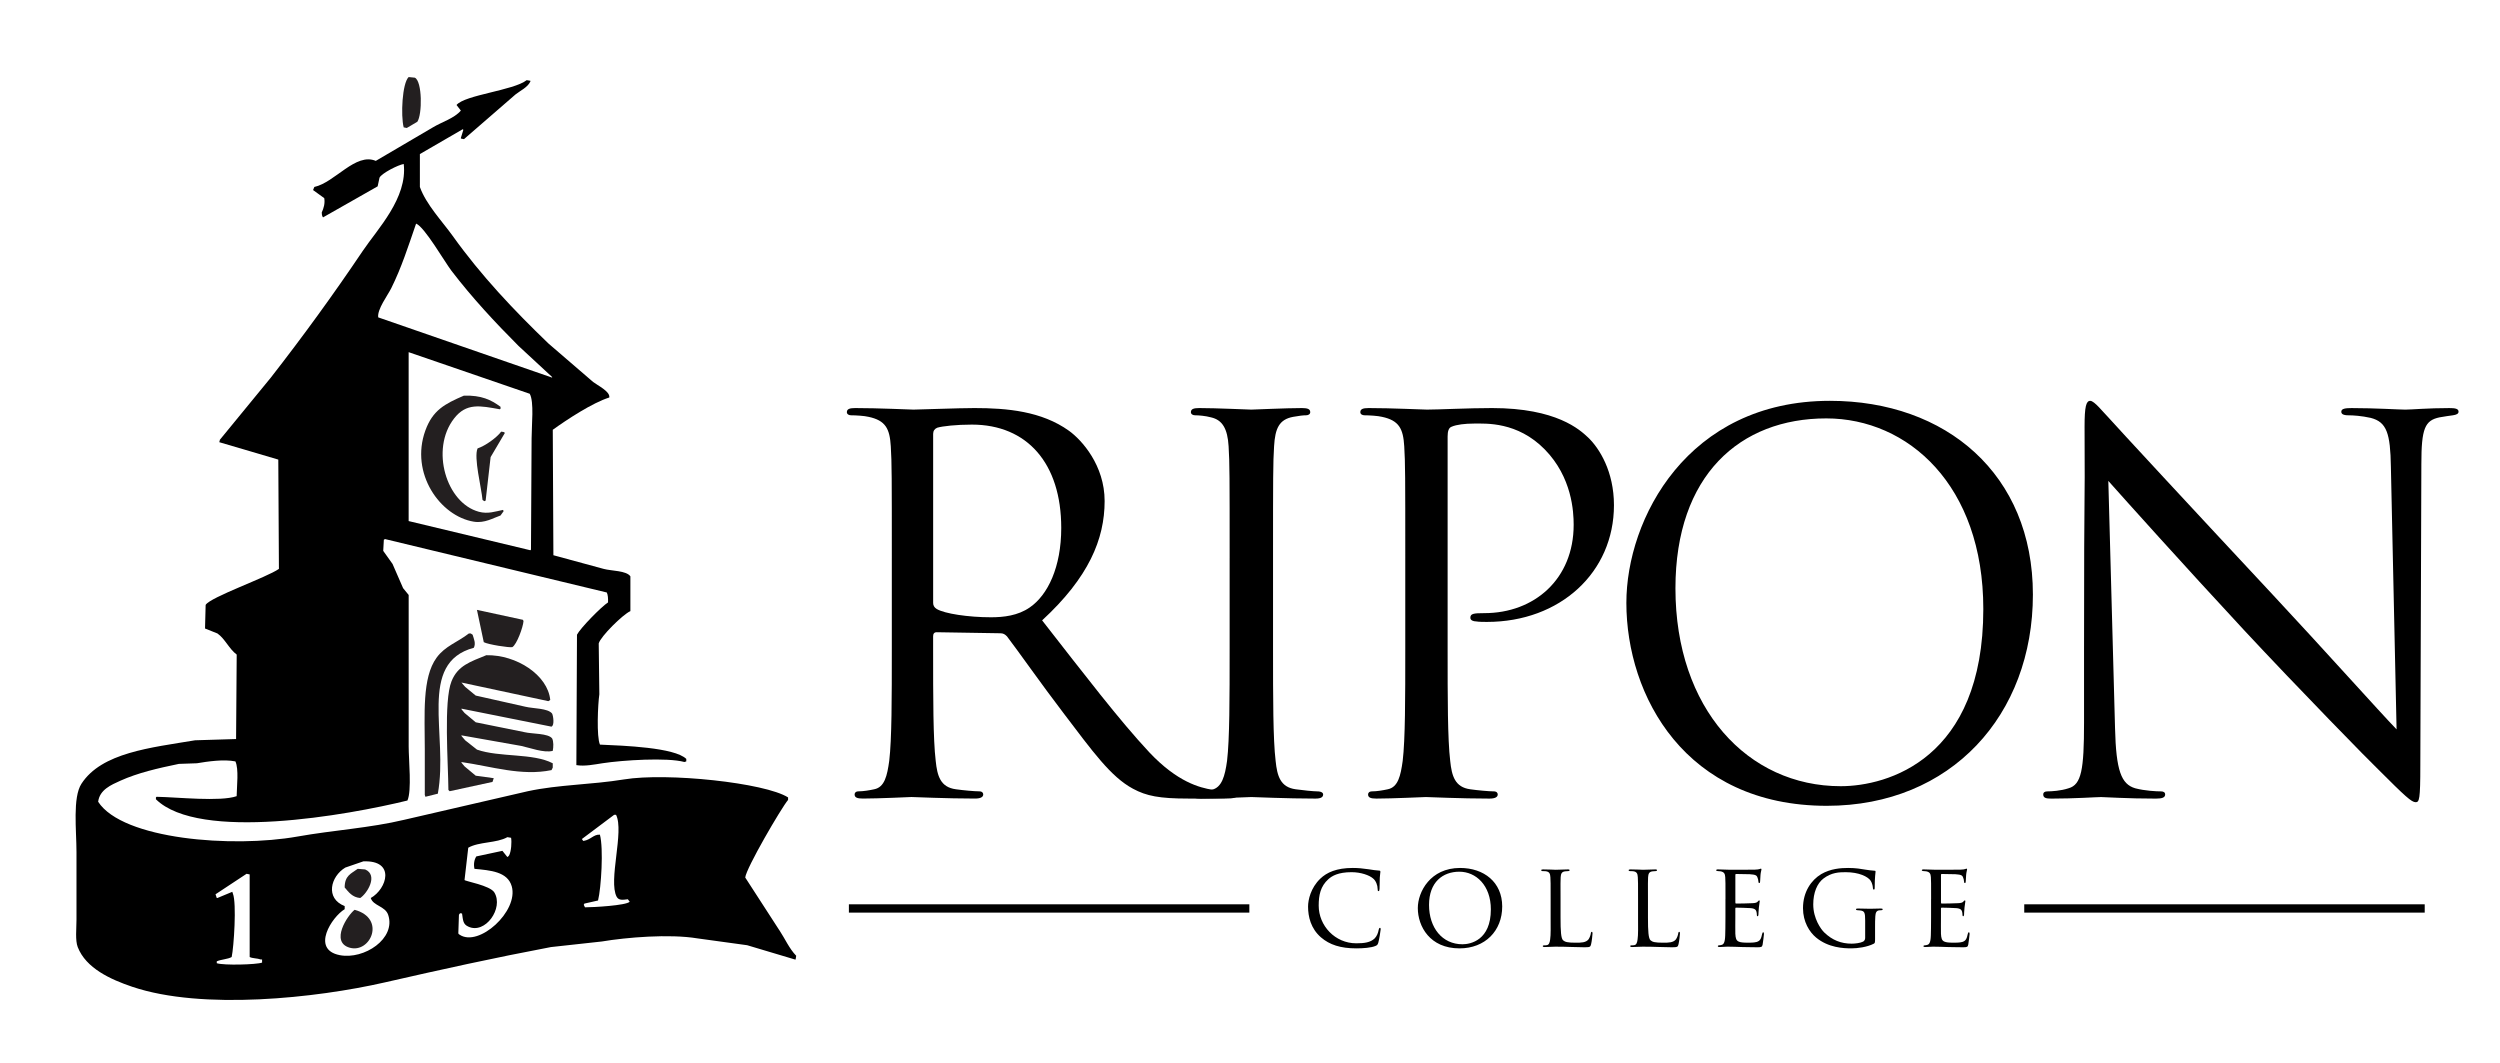 <?xml version="1.0" encoding="UTF-8"?>
<svg xmlns="http://www.w3.org/2000/svg" id="Layer_1" data-name="Layer 1" viewBox="0 0 1973.72 838.9">
  <defs>
    <style>
      .cls-1, .cls-2 {
        fill: #000;
      }

      .cls-1, .cls-2, .cls-3 {
        stroke-width: 0px;
      }

      .cls-2, .cls-3 {
        fill-rule: evenodd;
      }

      .cls-3 {
        fill: #231f20;
      }
    </style>
  </defs>
  <g>
    <path class="cls-1" d="M704.08,440.43c0-63.62,0-75.04-.82-88.09-.82-13.87-4.08-20.39-17.54-23.25-3.26-.82-10.2-1.22-13.87-1.22-1.63,0-3.26-.82-3.26-2.45,0-2.45,2.04-3.26,6.53-3.26,18.35,0,44.04,1.22,46.08,1.22,4.49,0,35.48-1.22,48.12-1.22,25.69,0,53.02,2.45,74.63,17.94,10.2,7.34,28.14,27.32,28.14,55.46,0,30.18-12.64,60.36-49.35,94.21,33.44,42.82,61.17,79.12,84.83,104.4,22.02,23.25,39.56,27.73,49.75,29.36,7.75,1.22,13.46,1.22,15.91,1.22,2.04,0,3.67,1.22,3.67,2.45,0,2.45-2.45,3.26-9.79,3.26h-28.96c-22.84,0-33.03-2.04-43.64-7.75-17.54-9.38-31.81-29.36-55.06-59.95-17.13-22.43-36.3-49.75-44.45-60.36-1.63-1.63-2.85-2.45-5.3-2.45l-50.16-.82c-2.04,0-2.85,1.22-2.85,3.26v9.79c0,39.15,0,71.37,2.04,88.5,1.22,11.83,3.67,20.8,15.91,22.43,5.71.82,14.68,1.63,18.35,1.63,2.45,0,3.26,1.22,3.26,2.45,0,2.04-2.04,3.26-6.52,3.26-22.43,0-48.12-1.22-50.16-1.22-.41,0-26.1,1.22-38.34,1.22-4.49,0-6.52-.82-6.52-3.26,0-1.22.82-2.45,3.26-2.45,3.67,0,8.56-.82,12.24-1.63,8.16-1.63,10.2-10.6,11.83-22.43,2.04-17.13,2.04-49.35,2.04-88.5v-71.78ZM736.7,475.91c0,2.04.82,3.67,2.85,4.89,6.12,3.67,24.88,6.53,42.82,6.53,9.79,0,21.21-1.22,30.59-7.75,14.27-9.79,24.88-31.81,24.88-62.8,0-50.98-26.92-81.56-70.55-81.56-12.23,0-23.25,1.22-27.32,2.45-2.04.82-3.26,2.45-3.26,4.89v133.36Z"></path>
    <path class="cls-1" d="M970.79,440.43c0-63.62,0-75.04-.82-88.09-.82-13.87-4.89-20.8-13.87-22.84-4.49-1.22-9.79-1.63-12.64-1.63-1.63,0-3.26-.82-3.26-2.45,0-2.45,2.04-3.26,6.53-3.26,13.46,0,39.15,1.22,41.19,1.22s27.73-1.22,39.97-1.22c4.49,0,6.53.82,6.53,3.26,0,1.63-1.63,2.45-3.26,2.45-2.86,0-5.3.41-10.2,1.22-11.01,2.04-14.27,8.97-15.09,23.25-.82,13.05-.82,24.47-.82,88.09v71.78c0,39.15,0,71.37,2.04,88.5,1.22,11.83,3.67,20.8,15.9,22.43,5.71.82,14.27,1.63,16.72,1.63,3.67,0,4.89,1.22,4.89,2.45,0,2.04-1.63,3.26-6.12,3.26-22.43,0-48.53-1.22-50.57-1.22s-27.73,1.22-39.97,1.22c-4.49,0-6.52-.82-6.52-3.26,0-1.22.82-2.45,4.49-2.45,2.45,0,6.93-.41,10.6-1.22,8.16-1.63,10.6-11.01,12.23-22.84,2.04-17.13,2.04-49.35,2.04-88.5v-71.78Z"></path>
    <path class="cls-1" d="M1109.45,440.43c0-63.62,0-75.04-.82-88.09-.82-13.87-4.08-20.39-17.54-23.25-3.26-.82-10.2-1.22-13.87-1.22-1.63,0-3.26-.82-3.26-2.45,0-2.45,2.04-3.26,6.53-3.26,18.35,0,42.82,1.22,46.08,1.22,8.97,0,32.63-1.22,51.39-1.22,50.98,0,69.33,17.13,75.85,23.25,8.97,8.56,20.39,26.92,20.39,53.42,0,53.02-42.41,92.17-100.32,92.17-2.04,0-6.53,0-8.56-.41-2.04,0-4.49-.82-4.49-2.85,0-3.26,2.45-3.67,11.01-3.67,39.56,0,70.55-26.92,70.55-69.74,0-10.2-1.22-37.52-22.84-59.54s-46.49-20.39-55.87-20.39c-6.93,0-13.87.82-17.54,2.45-2.45.82-3.26,3.67-3.26,7.75v167.61c0,39.15,0,71.37,2.04,88.5,1.22,11.83,3.67,20.8,15.91,22.43,5.71.82,14.68,1.63,18.35,1.63,2.45,0,3.26,1.22,3.26,2.45,0,2.04-2.04,3.26-6.53,3.26-22.43,0-48.12-1.22-50.16-1.22-1.22,0-26.92,1.22-39.15,1.22-4.49,0-6.52-.82-6.52-3.26,0-1.22.82-2.45,3.26-2.45,3.67,0,8.56-.82,12.24-1.63,8.16-1.63,10.2-10.6,11.83-22.43,2.04-17.13,2.04-49.35,2.04-88.5v-71.78Z"></path>
    <path class="cls-1" d="M1284,475.91c0-66.07,48.12-159.46,160.68-159.46,91.76,0,160.27,57.91,160.27,152.93s-64.44,166.8-162.72,166.8c-111.74,0-158.23-86.87-158.23-160.27ZM1565.8,480.81c0-97.88-59.54-150.49-123.98-150.49-68.11,0-119.08,44.86-119.08,134.17,0,95.02,57.09,156.2,130.5,156.2,36.7,0,112.56-21.21,112.56-139.88Z"></path>
    <path class="cls-1" d="M1645.33,510.17c0-147.22.82-94.21.41-173.32,0-15.9,1.22-20.39,4.49-20.39s10.2,8.97,14.27,13.05c6.12,6.93,66.88,72.59,129.69,139.88,40.37,43.23,84.83,92.98,97.88,106.44l-4.49-207.17c-.41-26.51-3.26-35.48-15.9-38.74-7.34-1.63-13.87-2.04-17.54-2.04-4.49,0-5.71-1.22-5.71-2.85,0-2.45,3.26-2.85,8.16-2.86,18.35,0,37.93,1.22,42.41,1.22s17.94-1.22,34.66-1.22c4.49,0,7.34.41,7.34,2.85,0,1.63-1.63,2.45-4.49,2.85-3.26.41-5.71.82-10.6,1.63-11.42,2.45-14.27,8.56-14.27,36.7l-.82,238.17c0,26.92-.82,28.96-3.67,28.96-3.26,0-8.16-4.49-29.77-26.1-4.49-4.08-63.21-64.03-106.44-110.52-47.31-50.98-93.39-102.36-106.44-117.04l5.3,195.35c.82,33.44,4.89,44.04,15.91,47.31,7.75,2.04,16.72,2.45,20.39,2.45,2.04,0,3.26.82,3.26,2.45,0,2.45-2.45,3.26-7.34,3.26-23.25,0-39.56-1.22-43.23-1.22s-20.8,1.22-39.15,1.22c-4.08,0-6.53-.41-6.53-3.26,0-1.63,1.22-2.45,3.26-2.45,3.26,0,10.6-.41,16.72-2.45,10.2-2.86,12.23-14.68,12.23-51.79v-60.36Z"></path>
  </g>
  <g>
    <path class="cls-1" d="M1042.9,740.05c-8.1-7.05-10.2-16.4-10.2-24.31,0-5.34,2.1-14.78,9.63-22.02,5.15-4.96,12.87-8.48,25.64-8.48,4.38,0,7.91.38,12.58,1.05,3.05.48,6.1.95,8.39,1.05.76,0,.86.48.86.95,0,.76-.29,1.62-.48,4.67-.09,2.67-.09,7.63-.19,8.77-.09,1.33-.29,1.81-.76,1.81-.67,0-.76-.57-.76-1.81,0-2.76-1.33-6.48-3.72-8.29-2.86-2.48-9.53-4.86-16.87-4.86-10.58,0-15.44,2.96-18.3,5.53-6.2,5.62-7.63,12.49-7.63,20.88,0,15.82,12.87,29.74,29.65,29.74,6.48,0,11.25-.67,14.58-3.91,1.72-1.81,2.67-4.19,3.15-6.86.19-.95.48-1.43,1.05-1.43.48,0,.48.67.48,1.33,0,.76-1.24,8.48-1.91,10.58-.57,1.53-.86,1.81-2.19,2.38-3.34,1.43-9.72,1.91-15.06,1.91-12.58,0-21.16-2.86-27.93-8.67Z"></path>
    <path class="cls-1" d="M1119.35,716.89c0-12.68,9.82-31.65,33.36-31.65,18.87,0,33.27,11.25,33.27,30.41s-13.44,33.08-33.74,33.08c-23.35,0-32.89-17.35-32.89-31.84ZM1177.02,718.03c0-19.16-11.82-29.83-24.88-29.83s-23.93,8.2-23.93,26.21,10.39,31.08,26.4,31.08c6.39,0,22.4-3.24,22.4-27.45Z"></path>
    <path class="cls-1" d="M1232.03,724.32c0,10.96.38,16.49,2,18.02,1.53,1.33,3.43,1.91,10.01,1.91,4.19,0,8.01,0,10.1-2.67.95-1.43,1.62-3.34,1.81-4.77.1-.76.29-1.14.76-1.14.38,0,.57.29.57,1.24s-.57,6.39-1.14,8.58c-.57,1.91-.48,2.38-5.05,2.38-6.48,0-13.63-.48-23.16-.48-3.15,0-5.05.29-8.39.29-.95,0-1.53-.19-1.53-.76,0-.29.29-.57,1.05-.57s1.52,0,2.29-.19c1.62-.29,2.19-2.19,2.48-4.48.57-3.62.38-10.2.38-17.54v-14.3c0-12.58,0-14.68-.19-17.25-.19-2.67-.57-4.38-3.81-4.77-.57-.09-1.62-.09-2.38-.09-.67,0-1.05-.29-1.05-.67,0-.48.48-.67,1.43-.67,4,0,9.72.29,9.91.29,1.33,0,7.15-.29,9.82-.29.95,0,1.24.29,1.24.67s-.48.67-1.05.67c-.67,0-1.62.09-2.57.19-2.67.38-3.24,1.91-3.43,4.67-.19,2.57-.1,4.67-.1,17.25v14.49Z"></path>
    <path class="cls-1" d="M1301.05,724.32c0,10.96.38,16.49,2,18.02,1.53,1.33,3.43,1.91,10.01,1.91,4.19,0,8.01,0,10.1-2.67.95-1.43,1.62-3.34,1.81-4.77.1-.76.29-1.14.76-1.14.38,0,.57.29.57,1.24s-.57,6.39-1.14,8.58c-.57,1.91-.48,2.38-5.05,2.38-6.48,0-13.63-.48-23.16-.48-3.15,0-5.05.29-8.39.29-.95,0-1.53-.19-1.53-.76,0-.29.29-.57,1.05-.57s1.52,0,2.29-.19c1.62-.29,2.19-2.19,2.48-4.48.57-3.62.38-10.2.38-17.54v-14.3c0-12.58,0-14.68-.19-17.25-.19-2.67-.57-4.38-3.81-4.77-.57-.09-1.62-.09-2.38-.09-.67,0-1.05-.29-1.05-.67,0-.48.48-.67,1.43-.67,4,0,9.72.29,9.91.29,1.33,0,7.15-.29,9.82-.29.95,0,1.24.29,1.24.67s-.48.67-1.05.67c-.67,0-1.62.09-2.57.19-2.67.38-3.24,1.91-3.43,4.67-.19,2.57-.1,4.67-.1,17.25v14.49Z"></path>
    <path class="cls-1" d="M1362.25,709.83c0-12.49,0-14.78-.19-17.35-.19-2.67-.86-4-3.62-4.58-.57-.1-1.53-.19-2.29-.19-.67,0-1.24-.29-1.24-.57,0-.57.48-.76,1.43-.76,1.91,0,4.48.19,9.82.29.48,0,17.44,0,19.35-.1,1.91-.09,2.96-.19,3.72-.48.57-.19.67-.29,1.05-.29.19,0,.38.19.38.67,0,.57-.57,1.91-.76,4.29-.09,1.62-.19,3.15-.29,4.96,0,.86-.19,1.43-.67,1.43s-.67-.38-.67-1.05c-.1-1.43-.38-2.38-.67-3.05-.57-1.91-1.43-2.57-6.2-2.86-1.24-.09-10.68-.19-10.87-.19-.29,0-.48.19-.48.76v21.64c0,.57.1.95.57.95,1.14,0,10.87-.09,12.87-.29,2.19-.1,3.62-.38,4.38-1.43.38-.57.67-.76,1.05-.76.19,0,.38.09.38.57s-.38,2.29-.67,5.05c-.29,2.67-.29,4.58-.38,5.81-.1.76-.29,1.05-.67,1.05-.48,0-.57-.57-.57-1.24,0-.57-.1-1.53-.29-2.29-.38-1.24-.95-2.57-4.58-2.86-2.19-.19-9.91-.38-11.44-.38-.57,0-.67.29-.67.67v6.96c0,2.96-.09,11.34,0,12.96.19,3.53.67,5.34,2.67,6.2,1.43.67,3.72.86,6.96.86,1.81,0,4.86.09,7.24-.57,2.86-.86,3.53-2.76,4.29-6.29.19-.95.48-1.33.86-1.33.57,0,.57.86.57,1.43,0,.67-.76,6.67-1.05,8.29-.38,1.91-1.05,2.1-4.19,2.1-6.29,0-8.96-.19-12.3-.19-3.34-.1-7.72-.29-11.25-.29-2.19,0-4,.29-6.29.29-.86,0-1.33-.19-1.33-.67,0-.38.38-.67.86-.67.57,0,1.24-.09,1.91-.29,1.72-.38,2.86-1.62,3.05-7.53.1-3.24.19-7.15.19-14.39v-14.3Z"></path>
    <path class="cls-1" d="M1480.35,740.62c0,3.81-.09,3.91-1.14,4.48-5.24,2.67-12.87,3.62-17.54,3.62-6.2,0-18.21-.48-27.93-8.58-5.15-4.29-10.29-12.3-10.29-23.16,0-12.96,6.58-22.21,14.39-26.88,7.34-4.29,15.44-4.86,21.26-4.86,6.1,0,10.2.76,13.63,1.33,1.52.29,5.24.76,7.24.86.76,0,.76.38.76.76,0,1.14-.67,4-.67,12.39,0,1.33-.09,1.72-.76,1.72-.48,0-.57-.57-.67-1.14,0-.86-.38-3.81-1.81-5.91-2.19-3.15-9.06-6.67-19.73-6.67-5.15,0-11.15.19-17.54,5.05-4.86,3.72-8.01,10.96-8.01,20.4,0,11.34,6.2,19.73,8.67,22.11,6.29,6.1,13.34,8.87,21.64,8.87,2.67,0,6.86-.48,9.06-1.62.95-.57,1.62-1.52,1.62-2.86v-13.73c0-6.29-.48-7.53-3.81-8.01-.57-.09-1.53-.19-2.29-.19s-1.14-.38-1.14-.67c0-.48.38-.67,1.43-.67,3.81,0,9.34.19,9.72.19s6.01-.19,8.58-.19c.95,0,1.33.19,1.33.67,0,.29-.29.67-1.14.67-.67,0-.86,0-1.62.1-2.29.29-2.86,2-3.05,4.77-.19,2.76-.19,5.15-.19,8.58v8.58Z"></path>
    <path class="cls-1" d="M1524.59,709.83c0-12.49,0-14.78-.19-17.35-.19-2.67-.86-4-3.62-4.58-.57-.1-1.53-.19-2.29-.19-.67,0-1.24-.29-1.24-.57,0-.57.48-.76,1.43-.76,1.91,0,4.48.19,9.82.29.48,0,17.44,0,19.35-.1,1.91-.09,2.96-.19,3.72-.48.57-.19.67-.29,1.05-.29.19,0,.38.19.38.67,0,.57-.57,1.91-.76,4.29-.09,1.62-.19,3.15-.29,4.96,0,.86-.19,1.43-.67,1.43s-.67-.38-.67-1.05c-.1-1.43-.38-2.38-.67-3.05-.57-1.91-1.43-2.57-6.2-2.86-1.24-.09-10.68-.19-10.87-.19-.29,0-.48.19-.48.76v21.64c0,.57.1.95.57.95,1.14,0,10.87-.09,12.87-.29,2.19-.1,3.62-.38,4.38-1.43.38-.57.67-.76,1.05-.76.19,0,.38.09.38.57s-.38,2.29-.67,5.05c-.29,2.67-.29,4.58-.38,5.81-.1.76-.29,1.05-.67,1.05-.48,0-.57-.57-.57-1.24,0-.57-.1-1.53-.29-2.29-.38-1.24-.95-2.57-4.58-2.86-2.19-.19-9.91-.38-11.44-.38-.57,0-.67.29-.67.67v6.96c0,2.96-.09,11.34,0,12.96.19,3.53.67,5.34,2.67,6.2,1.43.67,3.72.86,6.96.86,1.81,0,4.86.09,7.24-.57,2.86-.86,3.53-2.76,4.29-6.29.19-.95.48-1.33.86-1.33.57,0,.57.86.57,1.43,0,.67-.76,6.67-1.05,8.29-.38,1.91-1.05,2.1-4.19,2.1-6.29,0-8.96-.19-12.3-.19-3.34-.1-7.72-.29-11.25-.29-2.19,0-4,.29-6.29.29-.86,0-1.33-.19-1.33-.67,0-.38.38-.67.86-.67.57,0,1.24-.09,1.91-.29,1.72-.38,2.86-1.62,3.05-7.53.1-3.24.19-7.15.19-14.39v-14.3Z"></path>
  </g>
  <rect class="cls-1" x="670.19" y="713.94" width="316.16" height="6.56"></rect>
  <rect class="cls-1" x="1598.12" y="713.94" width="316.16" height="6.56"></rect>
  <g>
    <path class="cls-3" d="M321.15,101.04c2.78-1.63,5.56-3.27,8.33-4.9,3.94-5.74,3.96-31.96-1.96-34.81-1.63-.16-3.27-.33-4.9-.49-5.1,4.92-6.3,30.34-3.92,39.71.82.16,1.63.33,2.45.49Z"></path>
    <path class="cls-2" d="M615.31,734.46c-8.99-13.89-17.98-27.78-26.96-41.67.67-7.31,28.51-55.01,33.83-61.28v-1.96c-18.31-11.6-95.53-19.75-129.43-14.22-26.31,4.29-51.38,4.04-75.99,9.32-32.52,7.52-65.05,15.04-97.56,22.55-27.21,6.51-55.99,8.19-84.33,13.24-51.11,9.1-138,2.4-157.38-27.45,1.17-9.51,10.21-13.32,17.65-16.67,13.5-6.08,29.25-9.77,46.09-13.24,4.74-.16,9.48-.33,14.22-.49,8.33-1.38,21.02-3.34,30.4-1.47,2.79,6.05,1.11,19.51.98,27.45-12.89,4.52-46.85.77-63.24.49l-.49.49v1.47c34.15,33.58,151.82,12.47,198.56.98,3.53-7.81.98-32.04.98-42.65v-119.63c-1.47-1.8-2.94-3.6-4.41-5.39-2.78-6.37-5.56-12.75-8.33-19.12-2.45-3.43-4.9-6.86-7.35-10.3.16-2.94.33-5.88.49-8.82.33-.16.65-.33.98-.49,58.34,14.05,116.69,28.11,175.03,42.16.9,1.85,1.1,4.69.98,7.84-5.25,3.34-21.92,20.34-24.51,25.49-.16,34.32-.33,68.64-.49,102.96,6.55,1.12,14.26-.5,20.59-1.47,15.94-2.44,51.08-4.71,64.72-.98.49-.16.98-.33,1.47-.49v-1.96c-9.33-9.05-49.44-10.46-68.15-11.28-2.81-6.14-1.65-32.02-.49-39.71-.16-13.4-.33-26.8-.49-40.2,1.43-5.4,18.94-22.8,25-25.49v-27.45c-3.14-4.6-14.99-4.21-21.08-5.88-13.24-3.59-26.48-7.19-39.71-10.79-.16-33.01-.33-66.03-.49-99.03,11.05-8,31.39-21.36,44.61-25.49.92-4.7-9.41-9.65-12.75-12.26-11.77-10.13-23.53-20.27-35.3-30.4-27.29-26.27-53.16-53.57-75.5-84.82-8.23-11.51-21.06-24.87-25.98-38.73v-25.98c11.28-6.54,22.55-13.07,33.83-19.61.16.16.33.33.49.49-.65,2.12-1.31,4.25-1.96,6.37v.49c.82.16,1.63.33,2.45.49,13.56-11.77,27.13-23.53,40.69-35.3,3.83-3.04,9.66-5.62,11.77-10.3v-.49c-.98-.16-1.96-.33-2.94-.49-10.46,8.18-48.76,11.6-55.4,19.61,1.14,1.47,2.29,2.94,3.43,4.41-5.21,6.13-14.99,8.96-22.06,13.24-15.03,8.82-30.07,17.65-45.1,26.47-15.95-6.75-32.17,16.97-48.54,20.59-.33.82-.65,1.63-.98,2.45,2.94,2.12,5.88,4.25,8.82,6.37.74,4.06-.47,8.1-1.96,11.28.09,2.27.25,2.71.98,3.92,14.38-8.17,28.76-16.34,43.14-24.51.49-2.29.98-4.58,1.47-6.86,1.83-3.56,14.69-10.07,19.12-10.79,3.08,26.92-20.75,51.39-32.36,68.64-23.25,34.57-47.27,67.55-72.56,100.01-13.4,16.34-26.8,32.69-40.2,49.03-.16.65-.33,1.31-.49,1.96,15.52,4.58,31.05,9.15,46.58,13.73.16,28.76.33,57.53.49,86.29-9.5,6.73-54.2,22.28-57.85,28.44-.16,6.21-.33,12.42-.49,18.63,3.27,1.31,6.54,2.61,9.81,3.92,6.01,4.2,9.13,12.14,15.2,16.67-.16,22.22-.33,44.45-.49,66.68-10.78.33-21.57.65-32.36.98-34.98,5.85-73.76,9.67-89.72,34.32-7.06,10.9-3.92,36.82-3.92,53.93v53.44c0,6.89-1.08,16.26.98,21.57,6.49,16.7,25.84,25.54,43.14,31.38,55.27,18.65,145.27,8.85,199.05-3.43,44.98-10.28,86.24-19.4,131.39-27.95,13.4-1.47,26.8-2.94,40.2-4.41,19.51-3.27,53.35-6.12,75.5-2.45,13.07,1.8,26.15,3.6,39.22,5.39,12.58,3.76,25.17,7.52,37.75,11.28h.49c.16-.98.33-1.96.49-2.94-5.54-5.73-8.75-13.27-13.24-20.1ZM419.69,346.17c-.16,29.25-.33,58.51-.49,87.76l-.49.49c-32.03-7.68-64.06-15.36-96.09-23.04v-133.35c31.86,10.95,63.74,21.9,95.6,32.85,3.58,6.4,1.47,24.76,1.47,35.3ZM308.89,227.53c8.11-16.33,13.27-32.63,19.61-50.99,6.72,2.62,22.55,30.21,27.95,37.26,16.1,21.02,34.35,40.72,52.95,59.32,8.82,8.17,17.65,16.34,26.47,24.51v.49c-45.75-15.85-91.52-31.71-137.27-47.56-.95-6.29,7.49-17.4,10.3-23.04ZM206.92,759.96c-4.41,1.61-30.16,2.33-35.79.49v-1.47c3.2-1.53,8.98-1.72,11.77-3.43,1.72-7.83,4-42.52.98-50.01-.16-.49-.33-.98-.49-1.47-3.92,1.63-7.84,3.27-11.77,4.9h-.49c-.33-.98-.65-1.96-.98-2.94,8.17-5.39,16.34-10.79,24.51-16.18.82.16,1.63.33,2.45.49v65.21c2.1,1.15,6.06.94,8.82,1.96h.98v2.45ZM268.2,754.07c-22.94-4.48-6.14-30.27,3.92-36.28v-2.45c-15.61-6.07-11.12-23.42.49-30.4,4.74-1.63,9.48-3.27,14.22-4.9,25.69-1.04,18.67,21.78,5.88,28.93,1.84,6.19,11.37,6.35,13.73,13.24,6.42,18.79-18.99,35.63-38.24,31.87ZM362.82,737.89c-.93-.69-.3-.04-.98-.98.16-4.9.33-9.81.49-14.71,1.18-1.63.5-1.27,2.45-.98.8,5.27.7,8.43,4.9,10.3,13.32,6.39,28.17-14.53,20.59-26.96-3.37-5.54-23.22-8.83-23.53-9.81.98-8.5,1.96-17,2.94-25.49,8.5-4.85,22.38-3.49,30.89-8.33.98.16,1.96.33,2.94.49.58,3.5.11,10.53-1.47,13.73-.67.99-.54.8-1.47,1.47-1.31-1.63-2.61-3.27-3.92-4.9-6.86,1.47-13.73,2.94-20.59,4.41-1.62,2.51-2.31,6.03-1.47,9.81,12.49,1.19,26.1,2.17,29.42,13.73,5.65,19.69-26.06,48.47-41.18,38.24ZM461.85,716.32c-.33-.65-.65-1.31-.98-1.96.16-.33.33-.65.49-.98,3.59-.82,7.19-1.63,10.79-2.45,2.46-9.85,4.42-41.1,1.47-51.97-4.91-.36-7.26,4.04-12.75,4.9h-.49c-.33-.49-.65-.98-.98-1.47,8.5-6.37,17-12.75,25.49-19.12h1.47c6.6,13.13-6.28,51.92.49,64.72,1.7,3.03,4.83,2.46,8.82,1.96.49.65.98,1.31,1.47,1.96-2.77,2.97-28.85,4.42-35.3,4.41Z"></path>
    <path class="cls-3" d="M378.02,404.02c-25.7-6.92-38.4-49.21-19.61-73.54,9.81-12.71,20.68-10.12,36.28-7.35l.49-.49v-1.47c-7.53-5.59-15.15-9.2-28.93-8.82-15.38,6.61-24.62,11.62-30.4,27.45-12.38,33.93,11.72,67.77,38.24,72.07,8.57,1.39,15.38-2.97,21.08-4.9.82-1.14,1.63-2.29,2.45-3.43-.16-.33-.33-.65-.49-.98-6.06,1.23-11.9,3.41-19.12,1.47Z"></path>
    <path class="cls-3" d="M377.04,354.02c-3.15,7.11,3,30.81,3.92,40.69.49.33.98.65,1.47.98.33-.16.65-.33.98-.49,1.31-11.44,2.61-22.88,3.92-34.32,3.76-6.37,7.52-12.75,11.28-19.12-1.02-.82-.97-.78-2.94-.98-3.65,4.87-12.51,11.19-18.63,13.24Z"></path>
    <path class="cls-3" d="M404.49,510.9c3.54-2.16,8.48-15.74,8.82-20.59-.16-.33-.33-.65-.49-.98-12.09-2.61-24.19-5.23-36.28-7.84,1.8,8.5,3.6,17,5.39,25.49,3.3,1.87,20.41,4.51,22.55,3.92Z"></path>
    <path class="cls-3" d="M374.1,511.39c1.69-3.56.06-6.83-.98-10.3-.49-.33-.98-.65-1.47-.98h-1.47c-9.05,7.01-18.74,9.86-25.49,19.12-11.58,15.86-9.32,44.76-9.32,72.56v35.79c.16.49.33.98.49,1.47,3.27-.82,6.54-1.63,9.81-2.45,8.52-46.71-16.39-103.16,28.44-115.21Z"></path>
    <path class="cls-3" d="M435.38,573.65c2.56-.96,1.37-8.72.49-10.3-3.32-4.29-15.08-3.9-21.08-5.39-13.07-2.94-26.15-5.88-39.22-8.82-2.78-2.29-5.56-4.58-8.33-6.86-.98-1.14-1.96-2.29-2.94-3.43,22.88,4.9,45.76,9.81,68.64,14.71.49-.33.98-.65,1.47-.98-1.96-19.63-26.59-35.75-50.5-35.3-12.61,5.18-22.51,8.19-27.45,20.59-6.27,15.71-2.64,63.98-2.45,85.8.33.33.65.65.98.98,11.28-2.45,22.55-4.9,33.83-7.35.33-.98.65-1.96.98-2.94-4.74-.65-9.48-1.31-14.22-1.96-2.94-2.45-5.88-4.9-8.82-7.35-.82-.98-1.63-1.96-2.45-2.94v-.49c23.72,3.42,47.34,11.26,71.09,6.37.33-.65.65-1.31.98-1.96v-3.43c-15.63-8.2-42.1-4.56-59.81-10.79-3.1-2.45-6.21-4.9-9.32-7.35-.98-1.14-1.96-2.29-2.94-3.43v-.49c15.69,2.78,31.38,5.56,47.07,8.33,6.7,1.39,17.96,5.76,25,3.92.62-3.06.72-7.43-.49-9.81-3.09-4.12-15.89-3.52-21.57-4.9-12.91-2.61-25.82-5.23-38.73-7.84-2.94-2.45-5.88-4.9-8.82-7.35-.82-.98-1.63-1.96-2.45-2.94v-.49c23.69,4.74,47.39,9.48,71.09,14.22Z"></path>
    <path class="cls-3" d="M284.38,708.97c5.4-3.48,14.49-17.95,3.92-22.55-1.96-.16-3.92-.33-5.88-.49-5.36,3.9-10.27,5.34-10.3,14.71,3.12,3.68,6.06,7.79,12.26,8.33Z"></path>
    <path class="cls-3" d="M279.96,718.28c-5.73,4.43-19.42,25.46-3.92,29.91,16.45,4.72,28.96-23.14,3.92-29.91Z"></path>
  </g>
</svg>
